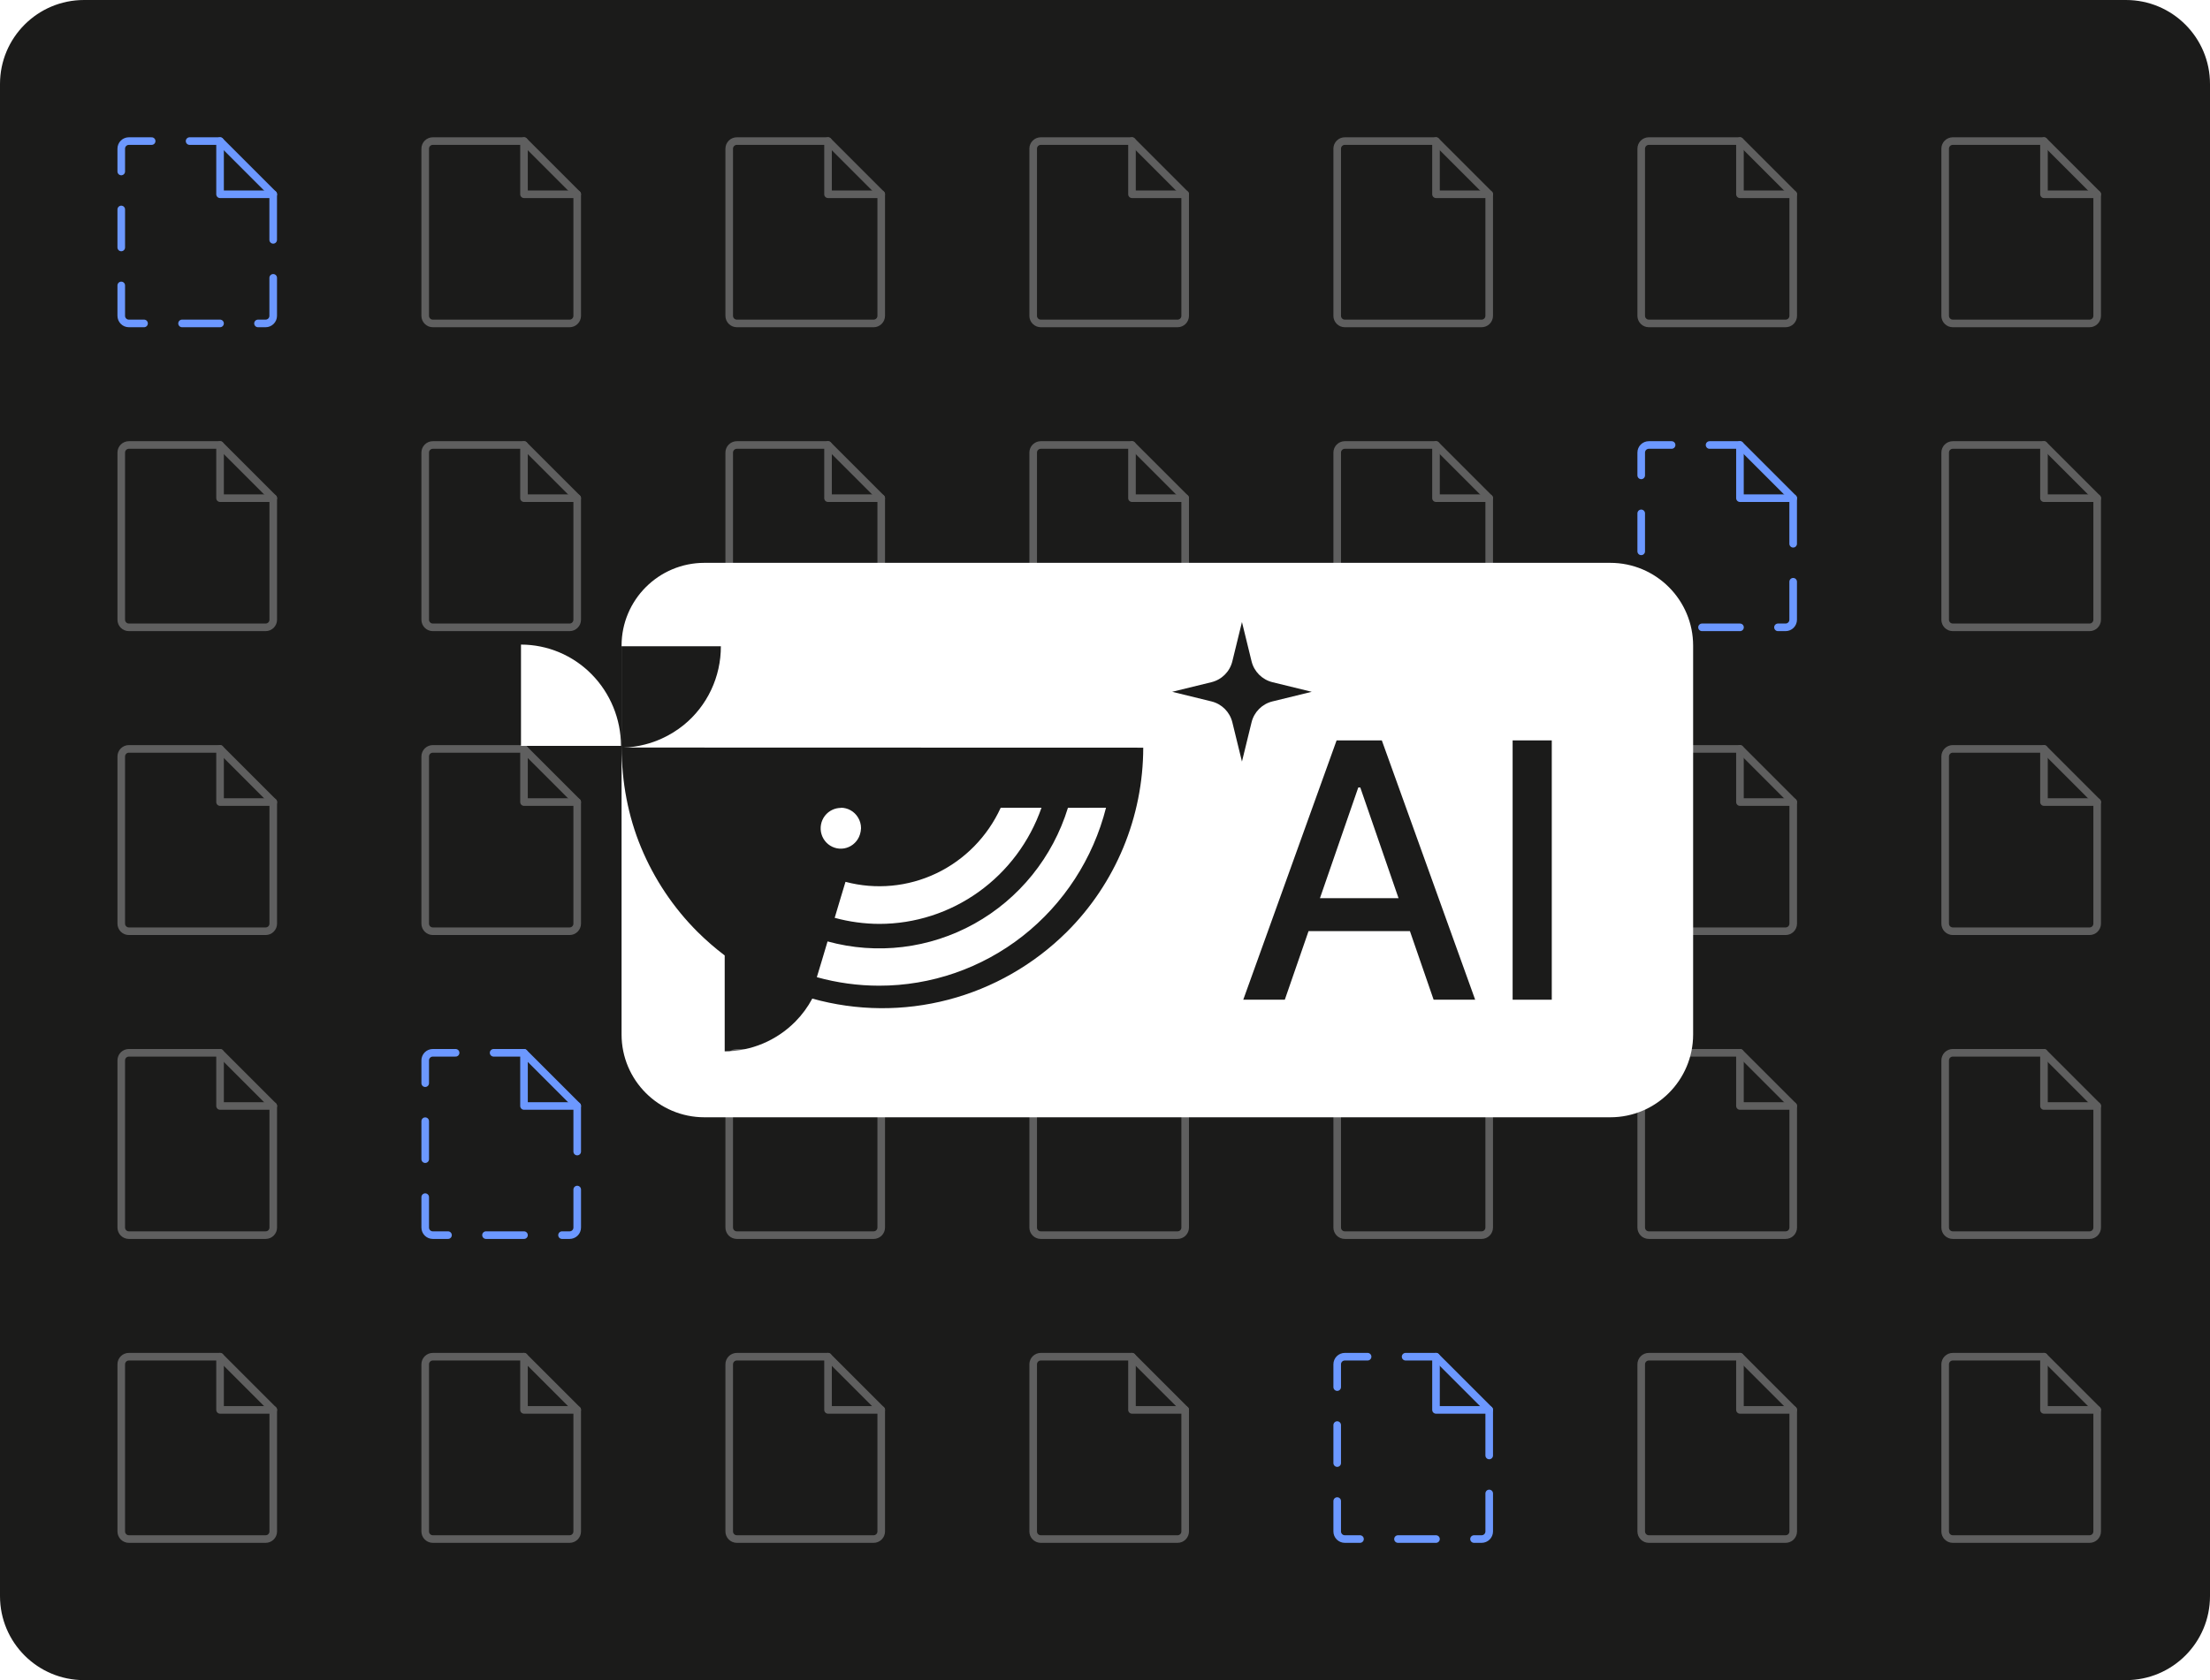 <svg width="263" height="200" viewBox="0 0 263 200" fill="none" xmlns="http://www.w3.org/2000/svg">
<path d="M0 10C0 4.477 4.477 0 10 0H253C258.523 0 263 4.477 263 10V190C263 195.523 258.523 200 253 200H10C4.477 200 0 195.523 0 190V10Z" fill="#1B1B1A"/>
<g clip-path="url(#clip0_3743_8441)">
<path d="M17.143 38.5H15.334C15.094 38.5 14.864 38.405 14.695 38.235C14.525 38.066 14.43 37.835 14.43 37.596V33.978" stroke="#6C98FF" stroke-width="0.904" stroke-linecap="round" stroke-linejoin="round"/>
<path d="M22.562 16.794H26.18L32.511 23.125V28.552" stroke="#6C98FF" stroke-width="0.904" stroke-linecap="round" stroke-linejoin="round"/>
<path d="M14.43 20.412V17.698C14.43 17.459 14.525 17.229 14.695 17.059C14.864 16.889 15.094 16.794 15.334 16.794H18.047" stroke="#6C98FF" stroke-width="0.904" stroke-linecap="round" stroke-linejoin="round"/>
<path d="M26.188 16.794V23.125H32.518" stroke="#6C98FF" stroke-width="0.904" stroke-linecap="round" stroke-linejoin="round"/>
<path d="M32.512 33.074V37.596C32.512 37.835 32.417 38.066 32.247 38.235C32.077 38.405 31.847 38.5 31.608 38.5H30.703" stroke="#6C98FF" stroke-width="0.904" stroke-linecap="round" stroke-linejoin="round"/>
<path d="M14.43 24.934V29.456" stroke="#6C98FF" stroke-width="0.904" stroke-linecap="round" stroke-linejoin="round"/>
<path d="M21.664 38.5H26.186" stroke="#6C98FF" stroke-width="0.904" stroke-linecap="round" stroke-linejoin="round"/>
</g>
<g clip-path="url(#clip1_3743_8441)">
<path d="M67.785 38.5H51.506C51.266 38.5 51.036 38.405 50.867 38.235C50.697 38.066 50.602 37.836 50.602 37.596V17.698C50.602 17.459 50.697 17.229 50.867 17.059C51.036 16.889 51.266 16.794 51.506 16.794H62.359L68.69 23.125V37.596C68.69 37.836 68.594 38.066 68.425 38.235C68.255 38.405 68.025 38.5 67.785 38.5Z" stroke="#5F5F5F" stroke-width="0.904" stroke-linecap="round" stroke-linejoin="round"/>
<path d="M62.359 16.794V23.125H68.69" stroke="#5F5F5F" stroke-width="0.904" stroke-linecap="round" stroke-linejoin="round"/>
</g>
<g clip-path="url(#clip2_3743_8441)">
<path d="M103.965 38.5H87.686C87.446 38.5 87.216 38.405 87.046 38.235C86.876 38.066 86.781 37.836 86.781 37.596V17.698C86.781 17.459 86.876 17.229 87.046 17.059C87.216 16.889 87.446 16.794 87.686 16.794H98.539L104.869 23.125V37.596C104.869 37.836 104.774 38.066 104.605 38.235C104.435 38.405 104.205 38.5 103.965 38.5Z" stroke="#5F5F5F" stroke-width="0.904" stroke-linecap="round" stroke-linejoin="round"/>
<path d="M98.539 16.794V23.125H104.87" stroke="#5F5F5F" stroke-width="0.904" stroke-linecap="round" stroke-linejoin="round"/>
</g>
<g clip-path="url(#clip3_3743_8441)">
<path d="M140.137 38.5H123.858C123.618 38.5 123.388 38.405 123.218 38.235C123.048 38.066 122.953 37.836 122.953 37.596V17.698C122.953 17.459 123.048 17.229 123.218 17.059C123.388 16.889 123.618 16.794 123.858 16.794H134.71L141.041 23.125V37.596C141.041 37.836 140.946 38.066 140.776 38.235C140.607 38.405 140.377 38.5 140.137 38.5Z" stroke="#5F5F5F" stroke-width="0.904" stroke-linecap="round" stroke-linejoin="round"/>
<path d="M134.711 16.794V23.125H141.042" stroke="#5F5F5F" stroke-width="0.904" stroke-linecap="round" stroke-linejoin="round"/>
</g>
<g clip-path="url(#clip4_3743_8441)">
<path d="M176.317 38.5H160.037C159.797 38.5 159.567 38.405 159.398 38.235C159.228 38.066 159.133 37.836 159.133 37.596V17.698C159.133 17.459 159.228 17.229 159.398 17.059C159.567 16.889 159.797 16.794 160.037 16.794H170.89L177.221 23.125V37.596C177.221 37.836 177.126 38.066 176.956 38.235C176.787 38.405 176.557 38.5 176.317 38.5Z" stroke="#5F5F5F" stroke-width="0.904" stroke-linecap="round" stroke-linejoin="round"/>
<path d="M170.891 16.794V23.125H177.222" stroke="#5F5F5F" stroke-width="0.904" stroke-linecap="round" stroke-linejoin="round"/>
</g>
<g clip-path="url(#clip5_3743_8441)">
<path d="M212.496 38.5H196.217C195.977 38.5 195.747 38.405 195.577 38.235C195.408 38.066 195.312 37.836 195.312 37.596V17.698C195.312 17.459 195.408 17.229 195.577 17.059C195.747 16.889 195.977 16.794 196.217 16.794H207.07L213.401 23.125V37.596C213.401 37.836 213.305 38.066 213.136 38.235C212.966 38.405 212.736 38.5 212.496 38.5Z" stroke="#5F5F5F" stroke-width="0.904" stroke-linecap="round" stroke-linejoin="round"/>
<path d="M207.062 16.794V23.125H213.393" stroke="#5F5F5F" stroke-width="0.904" stroke-linecap="round" stroke-linejoin="round"/>
</g>
<g clip-path="url(#clip6_3743_8441)">
<path d="M248.668 38.5H232.389C232.149 38.5 231.919 38.405 231.749 38.235C231.58 38.066 231.484 37.836 231.484 37.596V17.698C231.484 17.459 231.58 17.229 231.749 17.059C231.919 16.889 232.149 16.794 232.389 16.794H243.242L249.573 23.125V37.596C249.573 37.836 249.477 38.066 249.308 38.235C249.138 38.405 248.908 38.5 248.668 38.5Z" stroke="#5F5F5F" stroke-width="0.904" stroke-linecap="round" stroke-linejoin="round"/>
<path d="M243.242 16.794V23.125H249.573" stroke="#5F5F5F" stroke-width="0.904" stroke-linecap="round" stroke-linejoin="round"/>
</g>
<g clip-path="url(#clip7_3743_8441)">
<path d="M31.613 74.677H15.334C15.094 74.677 14.864 74.581 14.695 74.412C14.525 74.242 14.43 74.012 14.43 73.772V53.875C14.43 53.635 14.525 53.405 14.695 53.236C14.864 53.066 15.094 52.971 15.334 52.971H26.187L32.518 59.301V73.772C32.518 74.012 32.423 74.242 32.253 74.412C32.083 74.581 31.853 74.677 31.613 74.677Z" stroke="#5F5F5F" stroke-width="0.904" stroke-linecap="round" stroke-linejoin="round"/>
<path d="M26.188 52.971V59.301H32.518" stroke="#5F5F5F" stroke-width="0.904" stroke-linecap="round" stroke-linejoin="round"/>
</g>
<g clip-path="url(#clip8_3743_8441)">
<path d="M67.785 74.677H51.506C51.266 74.677 51.036 74.581 50.867 74.412C50.697 74.242 50.602 74.012 50.602 73.772V53.875C50.602 53.635 50.697 53.405 50.867 53.236C51.036 53.066 51.266 52.971 51.506 52.971H62.359L68.69 59.301V73.772C68.69 74.012 68.594 74.242 68.425 74.412C68.255 74.581 68.025 74.677 67.785 74.677Z" stroke="#5F5F5F" stroke-width="0.904" stroke-linecap="round" stroke-linejoin="round"/>
<path d="M62.359 52.971V59.301H68.69" stroke="#5F5F5F" stroke-width="0.904" stroke-linecap="round" stroke-linejoin="round"/>
</g>
<g clip-path="url(#clip9_3743_8441)">
<path d="M103.965 74.677H87.686C87.446 74.677 87.216 74.581 87.046 74.412C86.876 74.242 86.781 74.012 86.781 73.772V53.875C86.781 53.635 86.876 53.405 87.046 53.236C87.216 53.066 87.446 52.971 87.686 52.971H98.539L104.869 59.301V73.772C104.869 74.012 104.774 74.242 104.605 74.412C104.435 74.581 104.205 74.677 103.965 74.677Z" stroke="#5F5F5F" stroke-width="0.904" stroke-linecap="round" stroke-linejoin="round"/>
<path d="M98.539 52.971V59.301H104.87" stroke="#5F5F5F" stroke-width="0.904" stroke-linecap="round" stroke-linejoin="round"/>
</g>
<g clip-path="url(#clip10_3743_8441)">
<path d="M140.137 74.677H123.858C123.618 74.677 123.388 74.581 123.218 74.412C123.048 74.242 122.953 74.012 122.953 73.772V53.875C122.953 53.635 123.048 53.405 123.218 53.236C123.388 53.066 123.618 52.971 123.858 52.971H134.71L141.041 59.301V73.772C141.041 74.012 140.946 74.242 140.776 74.412C140.607 74.581 140.377 74.677 140.137 74.677Z" stroke="#5F5F5F" stroke-width="0.904" stroke-linecap="round" stroke-linejoin="round"/>
<path d="M134.711 52.971V59.301H141.042" stroke="#5F5F5F" stroke-width="0.904" stroke-linecap="round" stroke-linejoin="round"/>
</g>
<g clip-path="url(#clip11_3743_8441)">
<path d="M176.317 74.677H160.037C159.797 74.677 159.567 74.581 159.398 74.412C159.228 74.242 159.133 74.012 159.133 73.772V53.875C159.133 53.635 159.228 53.405 159.398 53.236C159.567 53.066 159.797 52.971 160.037 52.971H170.89L177.221 59.301V73.772C177.221 74.012 177.126 74.242 176.956 74.412C176.787 74.581 176.557 74.677 176.317 74.677Z" stroke="#5F5F5F" stroke-width="0.904" stroke-linecap="round" stroke-linejoin="round"/>
<path d="M170.891 52.971V59.301H177.222" stroke="#5F5F5F" stroke-width="0.904" stroke-linecap="round" stroke-linejoin="round"/>
</g>
<g clip-path="url(#clip12_3743_8441)">
<path d="M198.026 74.677H196.217C195.977 74.677 195.747 74.581 195.577 74.412C195.408 74.242 195.312 74.012 195.312 73.772V70.154" stroke="#6C98FF" stroke-width="0.904" stroke-linecap="round" stroke-linejoin="round"/>
<path d="M203.445 52.971H207.063L213.394 59.301V64.728" stroke="#6C98FF" stroke-width="0.904" stroke-linecap="round" stroke-linejoin="round"/>
<path d="M195.312 56.588V53.875C195.312 53.635 195.408 53.405 195.577 53.236C195.747 53.066 195.977 52.971 196.217 52.971H198.93" stroke="#6C98FF" stroke-width="0.904" stroke-linecap="round" stroke-linejoin="round"/>
<path d="M207.062 52.971V59.301H213.393" stroke="#6C98FF" stroke-width="0.904" stroke-linecap="round" stroke-linejoin="round"/>
<path d="M213.395 69.25V73.772C213.395 74.012 213.299 74.242 213.13 74.412C212.96 74.581 212.73 74.677 212.49 74.677H211.586" stroke="#6C98FF" stroke-width="0.904" stroke-linecap="round" stroke-linejoin="round"/>
<path d="M195.312 61.11V65.632" stroke="#6C98FF" stroke-width="0.904" stroke-linecap="round" stroke-linejoin="round"/>
<path d="M202.547 74.677H207.069" stroke="#6C98FF" stroke-width="0.904" stroke-linecap="round" stroke-linejoin="round"/>
</g>
<g clip-path="url(#clip13_3743_8441)">
<path d="M248.668 74.677H232.389C232.149 74.677 231.919 74.581 231.749 74.412C231.58 74.242 231.484 74.012 231.484 73.772V53.875C231.484 53.635 231.58 53.405 231.749 53.236C231.919 53.066 232.149 52.971 232.389 52.971H243.242L249.573 59.301V73.772C249.573 74.012 249.477 74.242 249.308 74.412C249.138 74.581 248.908 74.677 248.668 74.677Z" stroke="#5F5F5F" stroke-width="0.904" stroke-linecap="round" stroke-linejoin="round"/>
<path d="M243.242 52.971V59.301H249.573" stroke="#5F5F5F" stroke-width="0.904" stroke-linecap="round" stroke-linejoin="round"/>
</g>
<g clip-path="url(#clip14_3743_8441)">
<path d="M31.613 110.853H15.334C15.094 110.853 14.864 110.758 14.695 110.588C14.525 110.418 14.43 110.188 14.43 109.949V90.052C14.43 89.812 14.525 89.582 14.695 89.412C14.864 89.242 15.094 89.147 15.334 89.147H26.187L32.518 95.478V109.949C32.518 110.188 32.423 110.418 32.253 110.588C32.083 110.758 31.853 110.853 31.613 110.853Z" stroke="#5F5F5F" stroke-width="0.904" stroke-linecap="round" stroke-linejoin="round"/>
<path d="M26.188 89.147V95.478H32.518" stroke="#5F5F5F" stroke-width="0.904" stroke-linecap="round" stroke-linejoin="round"/>
</g>
<g clip-path="url(#clip15_3743_8441)">
<path d="M67.785 110.853H51.506C51.266 110.853 51.036 110.758 50.867 110.588C50.697 110.418 50.602 110.188 50.602 109.949V90.052C50.602 89.812 50.697 89.582 50.867 89.412C51.036 89.242 51.266 89.147 51.506 89.147H62.359L68.69 95.478V109.949C68.69 110.188 68.594 110.418 68.425 110.588C68.255 110.758 68.025 110.853 67.785 110.853Z" stroke="#5F5F5F" stroke-width="0.904" stroke-linecap="round" stroke-linejoin="round"/>
<path d="M62.359 89.147V95.478H68.69" stroke="#5F5F5F" stroke-width="0.904" stroke-linecap="round" stroke-linejoin="round"/>
</g>
<g clip-path="url(#clip16_3743_8441)">
<path d="M176.317 110.853H160.037C159.797 110.853 159.567 110.758 159.398 110.588C159.228 110.418 159.133 110.188 159.133 109.949V90.052C159.133 89.812 159.228 89.582 159.398 89.412C159.567 89.242 159.797 89.147 160.037 89.147H170.89L177.221 95.478V109.949C177.221 110.188 177.126 110.418 176.956 110.588C176.787 110.758 176.557 110.853 176.317 110.853Z" stroke="#5F5F5F" stroke-width="0.904" stroke-linecap="round" stroke-linejoin="round"/>
<path d="M170.891 89.147V95.478H177.222" stroke="#5F5F5F" stroke-width="0.904" stroke-linecap="round" stroke-linejoin="round"/>
</g>
<g clip-path="url(#clip17_3743_8441)">
<path d="M212.496 110.853H196.217C195.977 110.853 195.747 110.758 195.577 110.588C195.408 110.418 195.312 110.188 195.312 109.949V90.052C195.312 89.812 195.408 89.582 195.577 89.412C195.747 89.242 195.977 89.147 196.217 89.147H207.07L213.401 95.478V109.949C213.401 110.188 213.305 110.418 213.136 110.588C212.966 110.758 212.736 110.853 212.496 110.853Z" stroke="#5F5F5F" stroke-width="0.904" stroke-linecap="round" stroke-linejoin="round"/>
<path d="M207.062 89.147V95.478H213.393" stroke="#5F5F5F" stroke-width="0.904" stroke-linecap="round" stroke-linejoin="round"/>
</g>
<g clip-path="url(#clip18_3743_8441)">
<path d="M248.668 110.853H232.389C232.149 110.853 231.919 110.758 231.749 110.588C231.58 110.418 231.484 110.188 231.484 109.949V90.052C231.484 89.812 231.58 89.582 231.749 89.412C231.919 89.242 232.149 89.147 232.389 89.147H243.242L249.573 95.478V109.949C249.573 110.188 249.477 110.418 249.308 110.588C249.138 110.758 248.908 110.853 248.668 110.853Z" stroke="#5F5F5F" stroke-width="0.904" stroke-linecap="round" stroke-linejoin="round"/>
<path d="M243.242 89.147V95.478H249.573" stroke="#5F5F5F" stroke-width="0.904" stroke-linecap="round" stroke-linejoin="round"/>
</g>
<g clip-path="url(#clip19_3743_8441)">
<path d="M31.613 147.029H15.334C15.094 147.029 14.864 146.934 14.695 146.765C14.525 146.595 14.43 146.365 14.43 146.125V126.228C14.43 125.988 14.525 125.758 14.695 125.588C14.864 125.419 15.094 125.324 15.334 125.324H26.187L32.518 131.654V146.125C32.518 146.365 32.423 146.595 32.253 146.765C32.083 146.934 31.853 147.029 31.613 147.029Z" stroke="#5F5F5F" stroke-width="0.904" stroke-linecap="round" stroke-linejoin="round"/>
<path d="M26.188 125.324V131.654H32.518" stroke="#5F5F5F" stroke-width="0.904" stroke-linecap="round" stroke-linejoin="round"/>
</g>
<g clip-path="url(#clip20_3743_8441)">
<path d="M53.315 147.029H51.506C51.266 147.029 51.036 146.934 50.867 146.765C50.697 146.595 50.602 146.365 50.602 146.125V142.507" stroke="#6C98FF" stroke-width="0.904" stroke-linecap="round" stroke-linejoin="round"/>
<path d="M58.742 125.324H62.36L68.691 131.654V137.081" stroke="#6C98FF" stroke-width="0.904" stroke-linecap="round" stroke-linejoin="round"/>
<path d="M50.602 128.941V126.228C50.602 125.988 50.697 125.758 50.867 125.588C51.036 125.419 51.266 125.324 51.506 125.324H54.219" stroke="#6C98FF" stroke-width="0.904" stroke-linecap="round" stroke-linejoin="round"/>
<path d="M62.359 125.324V131.654H68.69" stroke="#6C98FF" stroke-width="0.904" stroke-linecap="round" stroke-linejoin="round"/>
<path d="M68.692 141.603V146.125C68.692 146.365 68.596 146.595 68.427 146.765C68.257 146.934 68.027 147.029 67.787 147.029H66.883" stroke="#6C98FF" stroke-width="0.904" stroke-linecap="round" stroke-linejoin="round"/>
<path d="M50.602 133.463V137.985" stroke="#6C98FF" stroke-width="0.904" stroke-linecap="round" stroke-linejoin="round"/>
<path d="M57.836 147.029H62.358" stroke="#6C98FF" stroke-width="0.904" stroke-linecap="round" stroke-linejoin="round"/>
</g>
<g clip-path="url(#clip21_3743_8441)">
<path d="M103.965 147.029H87.686C87.446 147.029 87.216 146.934 87.046 146.765C86.876 146.595 86.781 146.365 86.781 146.125V126.228C86.781 125.988 86.876 125.758 87.046 125.588C87.216 125.419 87.446 125.324 87.686 125.324H98.539L104.869 131.654V146.125C104.869 146.365 104.774 146.595 104.605 146.765C104.435 146.934 104.205 147.029 103.965 147.029Z" stroke="#5F5F5F" stroke-width="0.904" stroke-linecap="round" stroke-linejoin="round"/>
<path d="M98.539 125.324V131.654H104.87" stroke="#5F5F5F" stroke-width="0.904" stroke-linecap="round" stroke-linejoin="round"/>
</g>
<g clip-path="url(#clip22_3743_8441)">
<path d="M140.137 147.029H123.858C123.618 147.029 123.388 146.934 123.218 146.765C123.048 146.595 122.953 146.365 122.953 146.125V126.228C122.953 125.988 123.048 125.758 123.218 125.588C123.388 125.419 123.618 125.324 123.858 125.324H134.71L141.041 131.654V146.125C141.041 146.365 140.946 146.595 140.776 146.765C140.607 146.934 140.377 147.029 140.137 147.029Z" stroke="#5F5F5F" stroke-width="0.904" stroke-linecap="round" stroke-linejoin="round"/>
<path d="M134.711 125.324V131.654H141.042" stroke="#5F5F5F" stroke-width="0.904" stroke-linecap="round" stroke-linejoin="round"/>
</g>
<g clip-path="url(#clip23_3743_8441)">
<path d="M176.317 147.029H160.037C159.797 147.029 159.567 146.934 159.398 146.765C159.228 146.595 159.133 146.365 159.133 146.125V126.228C159.133 125.988 159.228 125.758 159.398 125.588C159.567 125.419 159.797 125.324 160.037 125.324H170.89L177.221 131.654V146.125C177.221 146.365 177.126 146.595 176.956 146.765C176.787 146.934 176.557 147.029 176.317 147.029Z" stroke="#5F5F5F" stroke-width="0.904" stroke-linecap="round" stroke-linejoin="round"/>
<path d="M170.891 125.324V131.654H177.222" stroke="#5F5F5F" stroke-width="0.904" stroke-linecap="round" stroke-linejoin="round"/>
</g>
<g clip-path="url(#clip24_3743_8441)">
<path d="M212.496 147.029H196.217C195.977 147.029 195.747 146.934 195.577 146.765C195.408 146.595 195.312 146.365 195.312 146.125V126.228C195.312 125.988 195.408 125.758 195.577 125.588C195.747 125.419 195.977 125.324 196.217 125.324H207.07L213.401 131.654V146.125C213.401 146.365 213.305 146.595 213.136 146.765C212.966 146.934 212.736 147.029 212.496 147.029Z" stroke="#5F5F5F" stroke-width="0.904" stroke-linecap="round" stroke-linejoin="round"/>
<path d="M207.062 125.324V131.654H213.393" stroke="#5F5F5F" stroke-width="0.904" stroke-linecap="round" stroke-linejoin="round"/>
</g>
<g clip-path="url(#clip25_3743_8441)">
<path d="M248.668 147.029H232.389C232.149 147.029 231.919 146.934 231.749 146.765C231.58 146.595 231.484 146.365 231.484 146.125V126.228C231.484 125.988 231.58 125.758 231.749 125.588C231.919 125.419 232.149 125.324 232.389 125.324H243.242L249.573 131.654V146.125C249.573 146.365 249.477 146.595 249.308 146.765C249.138 146.934 248.908 147.029 248.668 147.029Z" stroke="#5F5F5F" stroke-width="0.904" stroke-linecap="round" stroke-linejoin="round"/>
<path d="M243.242 125.324V131.654H249.573" stroke="#5F5F5F" stroke-width="0.904" stroke-linecap="round" stroke-linejoin="round"/>
</g>
<g clip-path="url(#clip26_3743_8441)">
<path d="M31.613 183.206H15.334C15.094 183.206 14.864 183.111 14.695 182.941C14.525 182.771 14.43 182.541 14.43 182.301V162.404C14.43 162.165 14.525 161.935 14.695 161.765C14.864 161.595 15.094 161.5 15.334 161.5H26.187L32.518 167.831V182.301C32.518 182.541 32.423 182.771 32.253 182.941C32.083 183.111 31.853 183.206 31.613 183.206Z" stroke="#5F5F5F" stroke-width="0.904" stroke-linecap="round" stroke-linejoin="round"/>
<path d="M26.188 161.5V167.831H32.518" stroke="#5F5F5F" stroke-width="0.904" stroke-linecap="round" stroke-linejoin="round"/>
</g>
<g clip-path="url(#clip27_3743_8441)">
<path d="M67.785 183.206H51.506C51.266 183.206 51.036 183.111 50.867 182.941C50.697 182.771 50.602 182.541 50.602 182.301V162.404C50.602 162.165 50.697 161.935 50.867 161.765C51.036 161.595 51.266 161.5 51.506 161.5H62.359L68.69 167.831V182.301C68.69 182.541 68.594 182.771 68.425 182.941C68.255 183.111 68.025 183.206 67.785 183.206Z" stroke="#5F5F5F" stroke-width="0.904" stroke-linecap="round" stroke-linejoin="round"/>
<path d="M62.359 161.5V167.831H68.69" stroke="#5F5F5F" stroke-width="0.904" stroke-linecap="round" stroke-linejoin="round"/>
</g>
<g clip-path="url(#clip28_3743_8441)">
<path d="M103.965 183.206H87.686C87.446 183.206 87.216 183.111 87.046 182.941C86.876 182.771 86.781 182.541 86.781 182.301V162.404C86.781 162.165 86.876 161.935 87.046 161.765C87.216 161.595 87.446 161.5 87.686 161.5H98.539L104.869 167.831V182.301C104.869 182.541 104.774 182.771 104.605 182.941C104.435 183.111 104.205 183.206 103.965 183.206Z" stroke="#5F5F5F" stroke-width="0.904" stroke-linecap="round" stroke-linejoin="round"/>
<path d="M98.539 161.5V167.831H104.87" stroke="#5F5F5F" stroke-width="0.904" stroke-linecap="round" stroke-linejoin="round"/>
</g>
<g clip-path="url(#clip29_3743_8441)">
<path d="M140.137 183.206H123.858C123.618 183.206 123.388 183.111 123.218 182.941C123.048 182.771 122.953 182.541 122.953 182.301V162.404C122.953 162.165 123.048 161.935 123.218 161.765C123.388 161.595 123.618 161.5 123.858 161.5H134.71L141.041 167.831V182.301C141.041 182.541 140.946 182.771 140.776 182.941C140.607 183.111 140.377 183.206 140.137 183.206Z" stroke="#5F5F5F" stroke-width="0.904" stroke-linecap="round" stroke-linejoin="round"/>
<path d="M134.711 161.5V167.831H141.042" stroke="#5F5F5F" stroke-width="0.904" stroke-linecap="round" stroke-linejoin="round"/>
</g>
<g clip-path="url(#clip30_3743_8441)">
<path d="M161.846 183.206H160.037C159.797 183.206 159.567 183.111 159.398 182.941C159.228 182.771 159.133 182.541 159.133 182.301V178.684" stroke="#6C98FF" stroke-width="0.904" stroke-linecap="round" stroke-linejoin="round"/>
<path d="M167.273 161.5H170.891L177.222 167.831V173.257" stroke="#6C98FF" stroke-width="0.904" stroke-linecap="round" stroke-linejoin="round"/>
<path d="M159.133 165.118V162.404C159.133 162.165 159.228 161.935 159.398 161.765C159.567 161.595 159.797 161.5 160.037 161.5H162.75" stroke="#6C98FF" stroke-width="0.904" stroke-linecap="round" stroke-linejoin="round"/>
<path d="M170.891 161.5V167.831H177.222" stroke="#6C98FF" stroke-width="0.904" stroke-linecap="round" stroke-linejoin="round"/>
<path d="M177.223 177.779V182.301C177.223 182.541 177.128 182.771 176.958 182.941C176.788 183.111 176.558 183.206 176.318 183.206H175.414" stroke="#6C98FF" stroke-width="0.904" stroke-linecap="round" stroke-linejoin="round"/>
<path d="M159.133 169.64V174.162" stroke="#6C98FF" stroke-width="0.904" stroke-linecap="round" stroke-linejoin="round"/>
<path d="M166.367 183.206H170.889" stroke="#6C98FF" stroke-width="0.904" stroke-linecap="round" stroke-linejoin="round"/>
</g>
<g clip-path="url(#clip31_3743_8441)">
<path d="M212.496 183.206H196.217C195.977 183.206 195.747 183.111 195.577 182.941C195.408 182.771 195.312 182.541 195.312 182.301V162.404C195.312 162.165 195.408 161.935 195.577 161.765C195.747 161.595 195.977 161.5 196.217 161.5H207.07L213.401 167.831V182.301C213.401 182.541 213.305 182.771 213.136 182.941C212.966 183.111 212.736 183.206 212.496 183.206Z" stroke="#5F5F5F" stroke-width="0.904" stroke-linecap="round" stroke-linejoin="round"/>
<path d="M207.062 161.5V167.831H213.393" stroke="#5F5F5F" stroke-width="0.904" stroke-linecap="round" stroke-linejoin="round"/>
</g>
<g clip-path="url(#clip32_3743_8441)">
<path d="M248.668 183.206H232.389C232.149 183.206 231.919 183.111 231.749 182.941C231.58 182.771 231.484 182.541 231.484 182.301V162.404C231.484 162.165 231.58 161.935 231.749 161.765C231.919 161.595 232.149 161.5 232.389 161.5H243.242L249.573 167.831V182.301C249.573 182.541 249.477 182.771 249.308 182.941C249.138 183.111 248.908 183.206 248.668 183.206Z" stroke="#5F5F5F" stroke-width="0.904" stroke-linecap="round" stroke-linejoin="round"/>
<path d="M243.242 161.5V167.831H249.573" stroke="#5F5F5F" stroke-width="0.904" stroke-linecap="round" stroke-linejoin="round"/>
</g>
<g filter="url(#filter0_dd_3743_8441)">
<path fill-rule="evenodd" clip-rule="evenodd" d="M83.832 67H191.627C197.074 67 201.49 71.416 201.49 76.863V123.137C201.49 128.584 197.074 133 191.627 133H83.832C78.385 133 73.969 128.584 73.969 123.137V76.863C73.969 71.416 78.385 67 83.832 67ZM76.751 88.623C75.907 88.843 75.04 88.965 74.168 88.986L136.051 89.003C136.045 93.089 135.238 97.133 133.675 100.9C132.111 104.666 129.824 108.08 126.946 110.943C123.025 114.833 118.165 117.613 112.852 119.004C107.538 120.395 101.957 120.35 96.666 118.871C96.13 119.876 95.453 120.796 94.656 121.605C92.422 123.863 89.399 125.138 86.243 125.151V113.735C85.105 112.872 84.025 111.934 83.009 110.927C80.136 108.057 77.851 104.64 76.288 100.873C74.726 97.109 73.99 93.069 73.975 88.986C73.975 88.982 73.975 88.978 73.975 88.974V76.927L85.786 76.927C85.792 78.727 85.397 80.505 84.631 82.129C83.865 83.753 82.748 85.181 81.362 86.307C80.568 86.95 79.697 87.488 78.77 87.91C78.12 88.209 77.445 88.448 76.751 88.623ZM131.622 96.151H129.611V96.159H127.09C125.281 102.045 121.289 106.991 115.954 109.957C110.619 112.923 104.357 113.679 98.483 112.066L97.787 114.402L97.206 116.322C99.622 116.993 102.116 117.334 104.621 117.336C110.805 117.341 116.815 115.263 121.704 111.427C126.592 107.591 130.082 102.217 131.622 96.151ZM123.943 96.151H119.086V96.159C117.516 99.588 114.806 102.35 111.43 103.96C108.054 105.571 104.227 105.929 100.617 104.972L99.954 107.171L99.332 109.257C101.063 109.73 102.848 109.973 104.642 109.979C108.876 109.979 113.006 108.649 116.462 106.172C119.919 103.696 122.533 100.195 123.943 96.151ZM101.23 96.457C100.873 96.256 100.473 96.151 100.065 96.151L100.057 96.172C99.719 96.174 99.385 96.248 99.076 96.389C98.724 96.549 98.415 96.792 98.176 97.099C97.937 97.406 97.775 97.766 97.703 98.15C97.631 98.535 97.652 98.93 97.764 99.305C97.876 99.679 98.075 100.02 98.346 100.299C98.616 100.578 98.949 100.787 99.316 100.907C99.683 101.028 100.073 101.057 100.454 100.992C100.834 100.927 101.194 100.769 101.501 100.533C101.808 100.297 102.055 99.989 102.22 99.635C102.319 99.422 102.388 99.196 102.426 98.963C102.449 98.841 102.463 98.717 102.467 98.592C102.469 98.134 102.342 97.685 102.1 97.298C101.885 96.947 101.586 96.658 101.23 96.457Z" fill="white"/>
<path d="M73.902 88.765C73.886 85.573 72.628 82.515 70.4 80.257C68.172 78 65.151 76.731 62 76.731V88.786H73.902V88.765Z" fill="white"/>
<path d="M147.798 74.045L148.942 78.72C149.242 79.948 150.201 80.906 151.428 81.207L156.104 82.351L151.428 83.495C150.201 83.795 149.242 84.754 148.942 85.981L147.798 90.656L146.654 85.981C146.354 84.754 145.395 83.795 144.167 83.495L139.492 82.351L144.167 81.207C145.395 80.906 146.354 79.948 146.654 78.72L147.798 74.045Z" fill="#1B1B1A"/>
<path d="M152.897 119.005H147.953L159.062 88.135H164.443L175.552 119.005H170.608L161.881 93.743H161.64L152.897 119.005ZM153.726 106.917H169.764V110.836H153.726V106.917Z" fill="#1B1B1A"/>
<path d="M184.668 88.135V119.005H180.01V88.135H184.668Z" fill="#1B1B1A"/>
</g>
<defs>
<filter id="filter0_dd_3743_8441" x="47.237" y="52.237" width="169.019" height="95.526" filterUnits="userSpaceOnUse" color-interpolation-filters="sRGB">
<feFlood flood-opacity="0" result="BackgroundImageFix"/>
<feColorMatrix in="SourceAlpha" type="matrix" values="0 0 0 0 0 0 0 0 0 0 0 0 0 0 0 0 0 0 127 0" result="hardAlpha"/>
<feOffset/>
<feGaussianBlur stdDeviation="7.382"/>
<feComposite in2="hardAlpha" operator="out"/>
<feColorMatrix type="matrix" values="0 0 0 0 0 0 0 0 0 0 0 0 0 0 0 0 0 0 1 0"/>
<feBlend mode="normal" in2="BackgroundImageFix" result="effect1_dropShadow_3743_8441"/>
<feColorMatrix in="SourceAlpha" type="matrix" values="0 0 0 0 0 0 0 0 0 0 0 0 0 0 0 0 0 0 127 0" result="hardAlpha"/>
<feOffset/>
<feGaussianBlur stdDeviation="1.737"/>
<feComposite in2="hardAlpha" operator="out"/>
<feColorMatrix type="matrix" values="0 0 0 0 0 0 0 0 0 0 0 0 0 0 0 0 0 0 1 0"/>
<feBlend mode="normal" in2="effect1_dropShadow_3743_8441" result="effect2_dropShadow_3743_8441"/>
<feBlend mode="normal" in="SourceGraphic" in2="effect2_dropShadow_3743_8441" result="shape"/>
</filter>
<clipPath id="clip0_3743_8441">
<rect width="28.941" height="28.941" fill="white" transform="translate(9 13.177)"/>
</clipPath>
<clipPath id="clip1_3743_8441">
<rect width="28.941" height="28.941" fill="white" transform="translate(45.18 13.177)"/>
</clipPath>
<clipPath id="clip2_3743_8441">
<rect width="28.941" height="28.941" fill="white" transform="translate(81.352 13.177)"/>
</clipPath>
<clipPath id="clip3_3743_8441">
<rect width="28.941" height="28.941" fill="white" transform="translate(117.531 13.177)"/>
</clipPath>
<clipPath id="clip4_3743_8441">
<rect width="28.941" height="28.941" fill="white" transform="translate(153.703 13.177)"/>
</clipPath>
<clipPath id="clip5_3743_8441">
<rect width="28.941" height="28.941" fill="white" transform="translate(189.883 13.177)"/>
</clipPath>
<clipPath id="clip6_3743_8441">
<rect width="28.941" height="28.941" fill="white" transform="translate(226.062 13.177)"/>
</clipPath>
<clipPath id="clip7_3743_8441">
<rect width="28.941" height="28.941" fill="white" transform="translate(9 49.353)"/>
</clipPath>
<clipPath id="clip8_3743_8441">
<rect width="28.941" height="28.941" fill="white" transform="translate(45.18 49.353)"/>
</clipPath>
<clipPath id="clip9_3743_8441">
<rect width="28.941" height="28.941" fill="white" transform="translate(81.352 49.353)"/>
</clipPath>
<clipPath id="clip10_3743_8441">
<rect width="28.941" height="28.941" fill="white" transform="translate(117.531 49.353)"/>
</clipPath>
<clipPath id="clip11_3743_8441">
<rect width="28.941" height="28.941" fill="white" transform="translate(153.703 49.353)"/>
</clipPath>
<clipPath id="clip12_3743_8441">
<rect width="28.941" height="28.941" fill="white" transform="translate(189.883 49.353)"/>
</clipPath>
<clipPath id="clip13_3743_8441">
<rect width="28.941" height="28.941" fill="white" transform="translate(226.062 49.353)"/>
</clipPath>
<clipPath id="clip14_3743_8441">
<rect width="28.941" height="28.941" fill="white" transform="translate(9 85.529)"/>
</clipPath>
<clipPath id="clip15_3743_8441">
<rect width="28.941" height="28.941" fill="white" transform="translate(45.18 85.529)"/>
</clipPath>
<clipPath id="clip16_3743_8441">
<rect width="28.941" height="28.941" fill="white" transform="translate(153.703 85.529)"/>
</clipPath>
<clipPath id="clip17_3743_8441">
<rect width="28.941" height="28.941" fill="white" transform="translate(189.883 85.529)"/>
</clipPath>
<clipPath id="clip18_3743_8441">
<rect width="28.941" height="28.941" fill="white" transform="translate(226.062 85.529)"/>
</clipPath>
<clipPath id="clip19_3743_8441">
<rect width="28.941" height="28.941" fill="white" transform="translate(9 121.706)"/>
</clipPath>
<clipPath id="clip20_3743_8441">
<rect width="28.941" height="28.941" fill="white" transform="translate(45.18 121.706)"/>
</clipPath>
<clipPath id="clip21_3743_8441">
<rect width="28.941" height="28.941" fill="white" transform="translate(81.352 121.706)"/>
</clipPath>
<clipPath id="clip22_3743_8441">
<rect width="28.941" height="28.941" fill="white" transform="translate(117.531 121.706)"/>
</clipPath>
<clipPath id="clip23_3743_8441">
<rect width="28.941" height="28.941" fill="white" transform="translate(153.703 121.706)"/>
</clipPath>
<clipPath id="clip24_3743_8441">
<rect width="28.941" height="28.941" fill="white" transform="translate(189.883 121.706)"/>
</clipPath>
<clipPath id="clip25_3743_8441">
<rect width="28.941" height="28.941" fill="white" transform="translate(226.062 121.706)"/>
</clipPath>
<clipPath id="clip26_3743_8441">
<rect width="28.941" height="28.941" fill="white" transform="translate(9 157.882)"/>
</clipPath>
<clipPath id="clip27_3743_8441">
<rect width="28.941" height="28.941" fill="white" transform="translate(45.18 157.882)"/>
</clipPath>
<clipPath id="clip28_3743_8441">
<rect width="28.941" height="28.941" fill="white" transform="translate(81.352 157.882)"/>
</clipPath>
<clipPath id="clip29_3743_8441">
<rect width="28.941" height="28.941" fill="white" transform="translate(117.531 157.882)"/>
</clipPath>
<clipPath id="clip30_3743_8441">
<rect width="28.941" height="28.941" fill="white" transform="translate(153.703 157.882)"/>
</clipPath>
<clipPath id="clip31_3743_8441">
<rect width="28.941" height="28.941" fill="white" transform="translate(189.883 157.882)"/>
</clipPath>
<clipPath id="clip32_3743_8441">
<rect width="28.941" height="28.941" fill="white" transform="translate(226.062 157.882)"/>
</clipPath>
</defs>
</svg>
